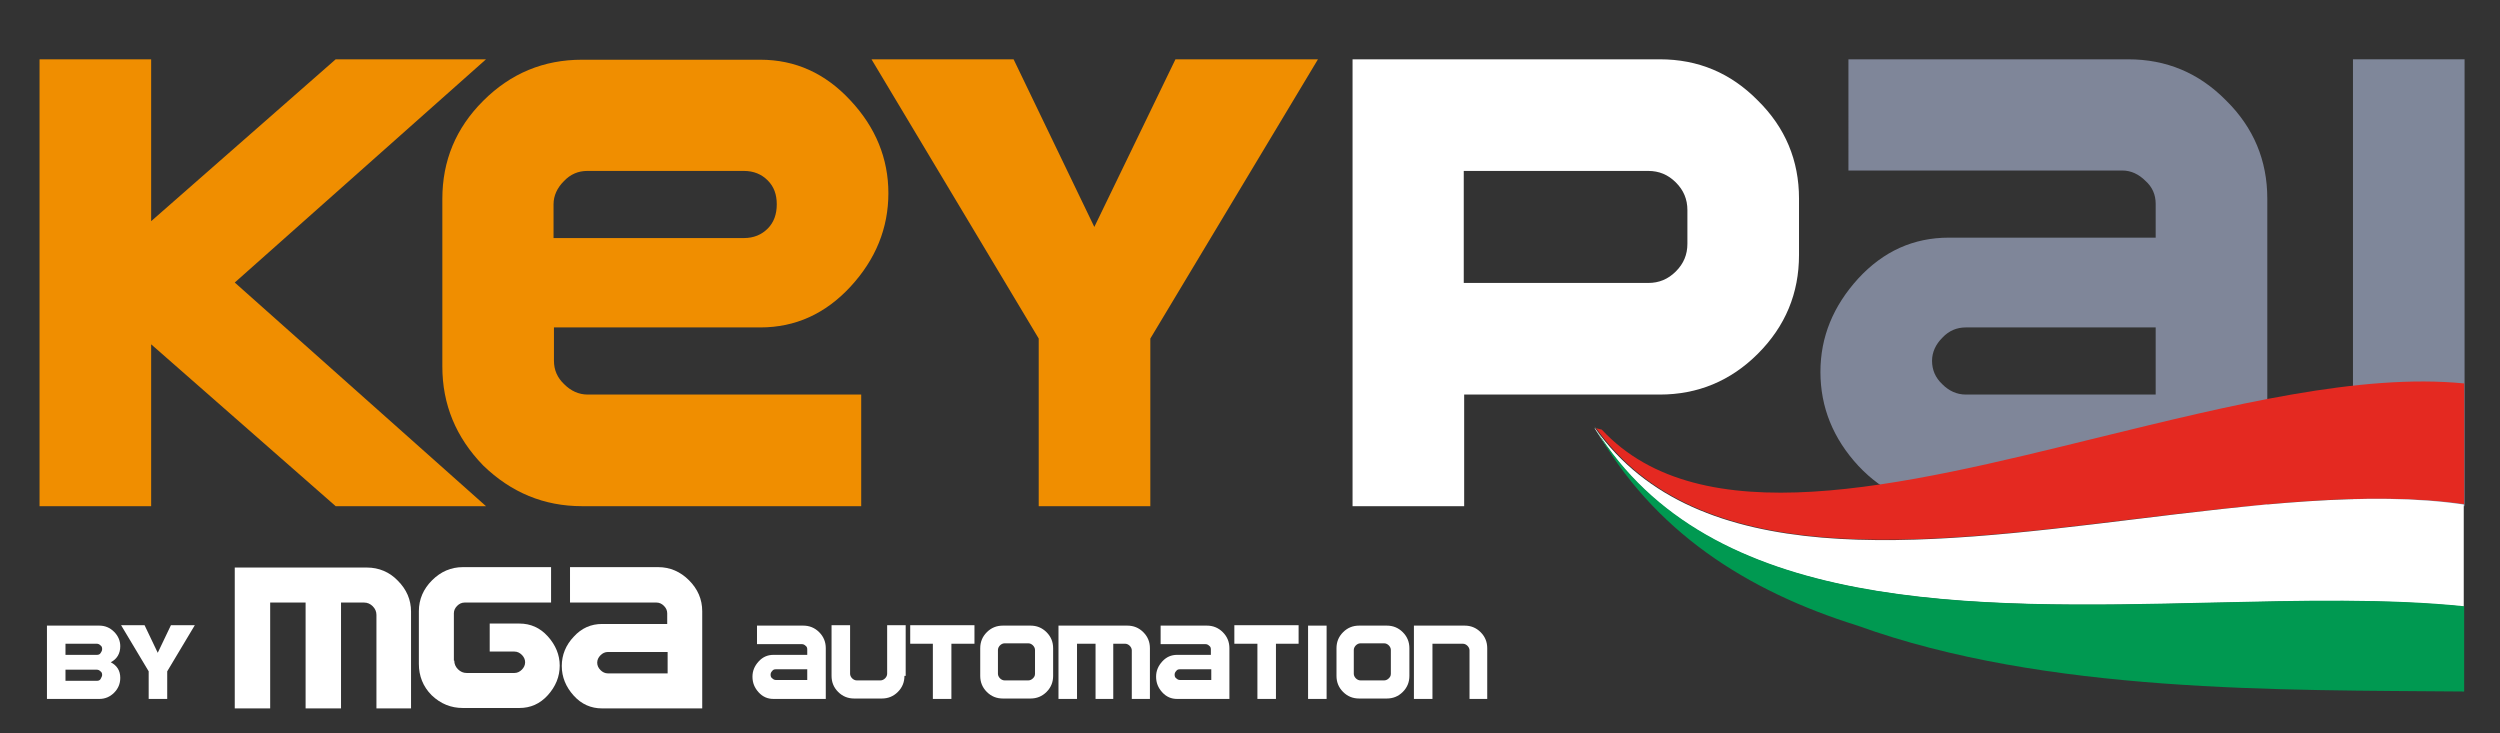 <?xml version="1.0" encoding="utf-8"?>
<!-- Generator: Adobe Illustrator 22.0.1, SVG Export Plug-In . SVG Version: 6.00 Build 0)  -->
<svg version="1.1" id="Livello_1" xmlns="http://www.w3.org/2000/svg" xmlns:xlink="http://www.w3.org/1999/xlink" x="0px" y="0px"
	 viewBox="0 0 607 178" style="enable-background:new 0 0 607 178;" xml:space="preserve">
<rect x="0" y="0" width="607" height="178" fill="#333333" stroke="none"/>
<style type="text/css">
	.st0{fill:#FFFFFF;}
	.st1{fill:#7F8699;}
	.st2{fill:#7F879A;}
	.st3{fill:#F08E00;}
	.st4{fill:#E42921;}
	.st5{fill:#009951;}
</style>
<path class="st0" d="M436.8,61.9c0,9.3-3.3,17.3-10,24c-6.6,6.6-14.6,9.9-23.8,9.9h-47.5v27.1h-27.1V14.4H403
	c9.3,0,17.2,3.3,23.8,10c6.7,6.6,10,14.6,10,23.8V61.9z M409.7,59.2V51c0-2.6-0.9-4.8-2.8-6.7c-1.9-1.9-4.1-2.8-6.7-2.8h-44.8v27.2
	h44.8c2.6,0,4.8-0.9,6.7-2.8C408.8,64,409.7,61.8,409.7,59.2"/>
<path class="st1" d="M550.5,122.9h-77.3c-8.6,0-15.9-3.3-22-9.8c-6.1-6.6-9.2-14.2-9.2-22.8c0-8.5,3.1-16,9.2-22.7
	c6.1-6.6,13.4-9.9,22-9.9h50.2v-8.2c0-2.2-0.8-4.1-2.5-5.6c-1.6-1.6-3.5-2.5-5.6-2.5h-66.5V14.4h67.9c9.3,0,17.2,3.3,23.8,10
	c6.7,6.6,10,14.6,10,23.8V122.9 M523.4,95.8V79.5h-46.1c-2.2,0-4.1,0.8-5.7,2.5c-1.6,1.6-2.5,3.5-2.5,5.6c0,2.2,0.8,4.1,2.5,5.7
	c1.6,1.6,3.5,2.5,5.7,2.5H523.4"/>
<rect x="571.3" y="14.4" class="st2" width="27.1" height="108.5"/>
<g>
	<path class="st3" d="M118,122.9H81.5L36.7,83.6v39.3H9.6V14.4h27.1v39.3l44.8-39.3H118L57,68.6L118,122.9z"/>
	<path class="st3" d="M215.7,46.9c0,8.5-3.1,16.1-9.2,22.7c-6.1,6.6-13.4,9.9-21.9,9.9h-50.1v8.1c0,2.2,0.8,4.1,2.5,5.7
		c1.6,1.6,3.5,2.5,5.7,2.5h66.4v27.1h-67.8c-9.2,0-17.2-3.3-24-9.9c-6.6-6.8-9.9-14.8-9.9-24V48.3c0-9.3,3.3-17.2,9.9-23.8
		c6.7-6.7,14.7-10,24-10h43.3c8.5,0,15.8,3.3,21.9,9.9C212.6,30.9,215.7,38.5,215.7,46.9z M188.6,49.6c0-2.4-0.7-4.3-2.2-5.8
		c-1.5-1.5-3.4-2.3-5.8-2.3h-38c-2.2,0-4.1,0.8-5.7,2.5c-1.6,1.6-2.5,3.5-2.5,5.6v8.2h46.2c2.4,0,4.3-0.8,5.8-2.3
		C187.9,54,188.6,52,188.6,49.6z"/>
	<path class="st3" d="M320,14.4l-40.7,67.8v40.7h-27.1V82.2l-40.6-67.8h34.5l19.6,40.7l19.7-40.7H320z"/>
</g>
<polygon class="st4" points="387.2,103.9 387.2,103.9 387.3,104 "/>
<path class="st0" d="M387,103.4c0.1,0.2,0.2,0.3,0.3,0.5l0.1,0C387.2,103.8,387.1,103.6,387,103.4"/>
<path class="st0" d="M99.9,172h-8.5v-22.7c0-0.8-0.3-1.5-0.9-2.1c-0.6-0.6-1.3-0.9-2.1-0.9h-5.6V172h-8.6v-25.7h-8.6V172h-8.6v-34.2
	h32.1c2.9,0,5.5,1.1,7.5,3.2c2.1,2.1,3.2,4.6,3.2,7.5V172z"/>
<path class="st0" d="M170.6,172h-24.4c-2.7,0-5-1-6.9-3.1c-1.9-2.1-2.9-4.5-2.9-7.2c0-2.7,1-5.1,2.9-7.1c1.9-2.1,4.2-3.1,6.9-3.1
	h15.8v-2.6c0-0.7-0.3-1.3-0.8-1.8c-0.5-0.5-1.1-0.8-1.8-0.8h-21v-8.6h21.4c2.9,0,5.4,1.1,7.5,3.2c2.1,2.1,3.2,4.6,3.2,7.5V172z
	 M162.1,163.4v-5.1h-14.5c-0.7,0-1.3,0.3-1.8,0.8c-0.5,0.5-0.8,1.1-0.8,1.8c0,0.7,0.3,1.3,0.8,1.8c0.5,0.5,1.1,0.8,1.8,0.8H162.1z"
	/>
<path class="st0" d="M110.3,160.4c0,0.8,0.3,1.5,0.9,2.1c0.6,0.6,1.3,0.9,2.1,0.9h1.4h10.2c0.7,0,1.3-0.3,1.8-0.8
	c0.5-0.5,0.8-1.1,0.8-1.8c0-0.7-0.3-1.3-0.8-1.8c-0.5-0.5-1.1-0.8-1.8-0.8h-6v-6.8h7.2c2.7,0,5,1,6.9,3.1c1.9,2.1,2.9,4.5,2.9,7.1
	c0,2.7-1,5.1-2.9,7.2c-1.9,2.1-4.2,3.1-6.9,3.1h-12.3h-1.4c-2.9,0-5.4-1-7.6-3.1c-2.1-2.1-3.1-4.7-3.1-7.6l0-2.6v-10.2
	c0-2.9,1.1-5.4,3.2-7.5c2.1-2.1,4.6-3.2,7.5-3.2h21.4v8.6h-21c-0.7,0-1.3,0.3-1.8,0.8c-0.5,0.5-0.8,1.1-0.8,1.8v10.4V160.4z"/>
<g>
	<g>
		<path class="st0" d="M29.2,164.6c0,1.4-0.5,2.6-1.5,3.6c-1,1-2.2,1.5-3.6,1.5H11.4v-17.8h12.7c1.4,0,2.6,0.5,3.6,1.5
			c1,1,1.5,2.2,1.5,3.5c0,1.8-0.8,3.1-2.3,3.9C28.4,161.6,29.2,162.8,29.2,164.6z M24.8,157.6c0-0.4-0.1-0.7-0.4-0.9
			c-0.3-0.3-0.6-0.4-0.9-0.4h-7.6v2.7h7.6c0.4,0,0.7-0.1,0.9-0.4C24.6,158.3,24.8,158,24.8,157.6z M24.8,163.9
			c0-0.4-0.1-0.7-0.4-0.9c-0.3-0.3-0.6-0.4-0.9-0.4h-7.6v2.7h7.6c0.4,0,0.7-0.1,0.9-0.4C24.6,164.5,24.8,164.2,24.8,163.9z"/>
		<path class="st0" d="M47.3,151.8L40.6,163v6.7h-4.5V163l-6.7-11.2h5.7l3.2,6.7l3.2-6.7H47.3z"/>
	</g>
</g>
<g>
	<g>
		<path class="st0" d="M200.5,169.7h-12.7c-1.4,0-2.6-0.5-3.6-1.6c-1-1.1-1.5-2.3-1.5-3.8c0-1.4,0.5-2.6,1.5-3.7
			c1-1.1,2.2-1.6,3.6-1.6h8.2v-1.3c0-0.4-0.1-0.7-0.4-0.9c-0.3-0.3-0.6-0.4-0.9-0.4h-10.9v-4.5h11.2c1.5,0,2.8,0.5,3.9,1.6
			c1.1,1.1,1.6,2.4,1.6,3.9V169.7z M196,165.2v-2.7h-7.6c-0.4,0-0.7,0.1-0.9,0.4c-0.3,0.3-0.4,0.6-0.4,0.9c0,0.4,0.1,0.7,0.4,0.9
			c0.3,0.3,0.6,0.4,0.9,0.4H196z"/>
		<path class="st0" d="M219.6,164.1c0,1.5-0.5,2.8-1.6,3.9c-1.1,1.1-2.4,1.6-3.9,1.6h-6.7c-1.5,0-2.8-0.5-3.9-1.6
			c-1.1-1.1-1.6-2.4-1.6-3.9v-12.3h4.5v11.8c0,0.4,0.2,0.8,0.5,1.1c0.3,0.3,0.7,0.5,1.1,0.5h5.8c0.4,0,0.8-0.2,1.1-0.5
			c0.3-0.3,0.5-0.7,0.5-1.1v-11.8h4.5V164.1z"/>
		<path class="st0" d="M236.6,156.3H231v13.4h-4.5v-13.4H221v-4.5h15.6V156.3z"/>
		<path class="st0" d="M255.7,164.1c0,1.5-0.5,2.8-1.6,3.9c-1.1,1.1-2.4,1.6-3.9,1.6h-6.7c-1.5,0-2.8-0.5-3.9-1.6
			c-1.1-1.1-1.6-2.4-1.6-3.9v-6.7c0-1.5,0.5-2.8,1.6-3.9c1.1-1.1,2.4-1.6,3.9-1.6h6.7c1.5,0,2.8,0.5,3.9,1.6
			c1.1,1.1,1.6,2.4,1.6,3.9V164.1z M251.3,163.6v-5.8c0-0.4-0.2-0.8-0.5-1.1s-0.7-0.5-1.1-0.5h-5.8c-0.4,0-0.8,0.2-1.1,0.5
			c-0.3,0.3-0.5,0.7-0.5,1.1v5.8c0,0.4,0.2,0.8,0.5,1.1c0.3,0.3,0.7,0.5,1.1,0.5h5.8c0.4,0,0.8-0.2,1.1-0.5
			C251.1,164.4,251.3,164.1,251.3,163.6z"/>
		<path class="st0" d="M279.3,169.7h-4.5v-11.8c0-0.4-0.2-0.8-0.5-1.1c-0.3-0.3-0.7-0.5-1.1-0.5h-2.9v13.4H266v-13.4h-4.5v13.4H257
			v-17.8h16.7c1.5,0,2.8,0.5,3.9,1.6c1.1,1.1,1.6,2.4,1.6,3.9V169.7z"/>
		<path class="st0" d="M298.5,169.7h-12.7c-1.4,0-2.6-0.5-3.6-1.6c-1-1.1-1.5-2.3-1.5-3.8c0-1.4,0.5-2.6,1.5-3.7
			c1-1.1,2.2-1.6,3.6-1.6h8.2v-1.3c0-0.4-0.1-0.7-0.4-0.9c-0.3-0.3-0.6-0.4-0.9-0.4h-10.9v-4.5h11.2c1.5,0,2.8,0.5,3.9,1.6
			c1.1,1.1,1.6,2.4,1.6,3.9V169.7z M294.1,165.2v-2.7h-7.6c-0.4,0-0.7,0.1-0.9,0.4c-0.3,0.3-0.4,0.6-0.4,0.9c0,0.4,0.1,0.7,0.4,0.9
			c0.3,0.3,0.6,0.4,0.9,0.4H294.1z"/>
		<path class="st0" d="M315.4,156.3h-5.6v13.4h-4.5v-13.4h-5.6v-4.5h15.6V156.3z"/>
		<path class="st0" d="M322.1,169.7h-4.5v-17.8h4.5V169.7z"/>
		<path class="st0" d="M342.2,164.1c0,1.5-0.5,2.8-1.6,3.9c-1.1,1.1-2.4,1.6-3.9,1.6h-6.7c-1.5,0-2.8-0.5-3.9-1.6
			c-1.1-1.1-1.6-2.4-1.6-3.9v-6.7c0-1.5,0.5-2.8,1.6-3.9c1.1-1.1,2.4-1.6,3.9-1.6h6.7c1.5,0,2.8,0.5,3.9,1.6
			c1.1,1.1,1.6,2.4,1.6,3.9V164.1z M337.7,163.6v-5.8c0-0.4-0.2-0.8-0.5-1.1c-0.3-0.3-0.7-0.5-1.1-0.5h-5.8c-0.4,0-0.8,0.2-1.1,0.5
			c-0.3,0.3-0.5,0.7-0.5,1.1v5.8c0,0.4,0.2,0.8,0.5,1.1c0.3,0.3,0.7,0.5,1.1,0.5h5.8c0.4,0,0.8-0.2,1.1-0.5
			C337.5,164.4,337.7,164.1,337.7,163.6z"/>
		<path class="st0" d="M361.3,169.7h-4.5v-11.8c0-0.4-0.2-0.8-0.5-1.1c-0.3-0.3-0.7-0.5-1.1-0.5h-7.4v13.4h-4.5v-17.8h12.3
			c1.5,0,2.8,0.5,3.9,1.6c1.1,1.1,1.6,2.4,1.6,3.9V169.7z"/>
	</g>
</g>
<path class="st4" d="M598.3,122.4V93.1c-25.2-2.5-56.8,5.3-88.3,13c-48.7,12-97.1,24-121.1-1.8c-0.5-0.1-1-0.2-1.4-0.4
	c24.8,34.9,78.4,28.5,130.8,22.1C546.8,122.6,575.2,119.1,598.3,122.4"/>
<path class="st0" d="M518.1,126.1c-52.4,6.4-105.9,12.8-130.8-22.1l-0.1,0l0,0.1l0.1,0.1c27.8,44.9,91.1,43.5,149.5,42.2
	c21.9-0.5,43.1-1,61.4,0.9v-24.8C575.2,119.1,546.8,122.6,518.1,126.1z"/>
<g>
	<path class="st5" d="M387.4,104.1l-0.1-0.2c14,25.1,36.8,39.6,63.7,48c45.7,16.5,102.8,15.6,147.3,16v-20.1c-0.8-0.1-0.8-0.1,0,0
		v-0.6c-18.3-1.9-39.5-1.4-61.4-0.9C478.5,147.7,415.2,149,387.4,104.1"/>
</g>
</svg>
